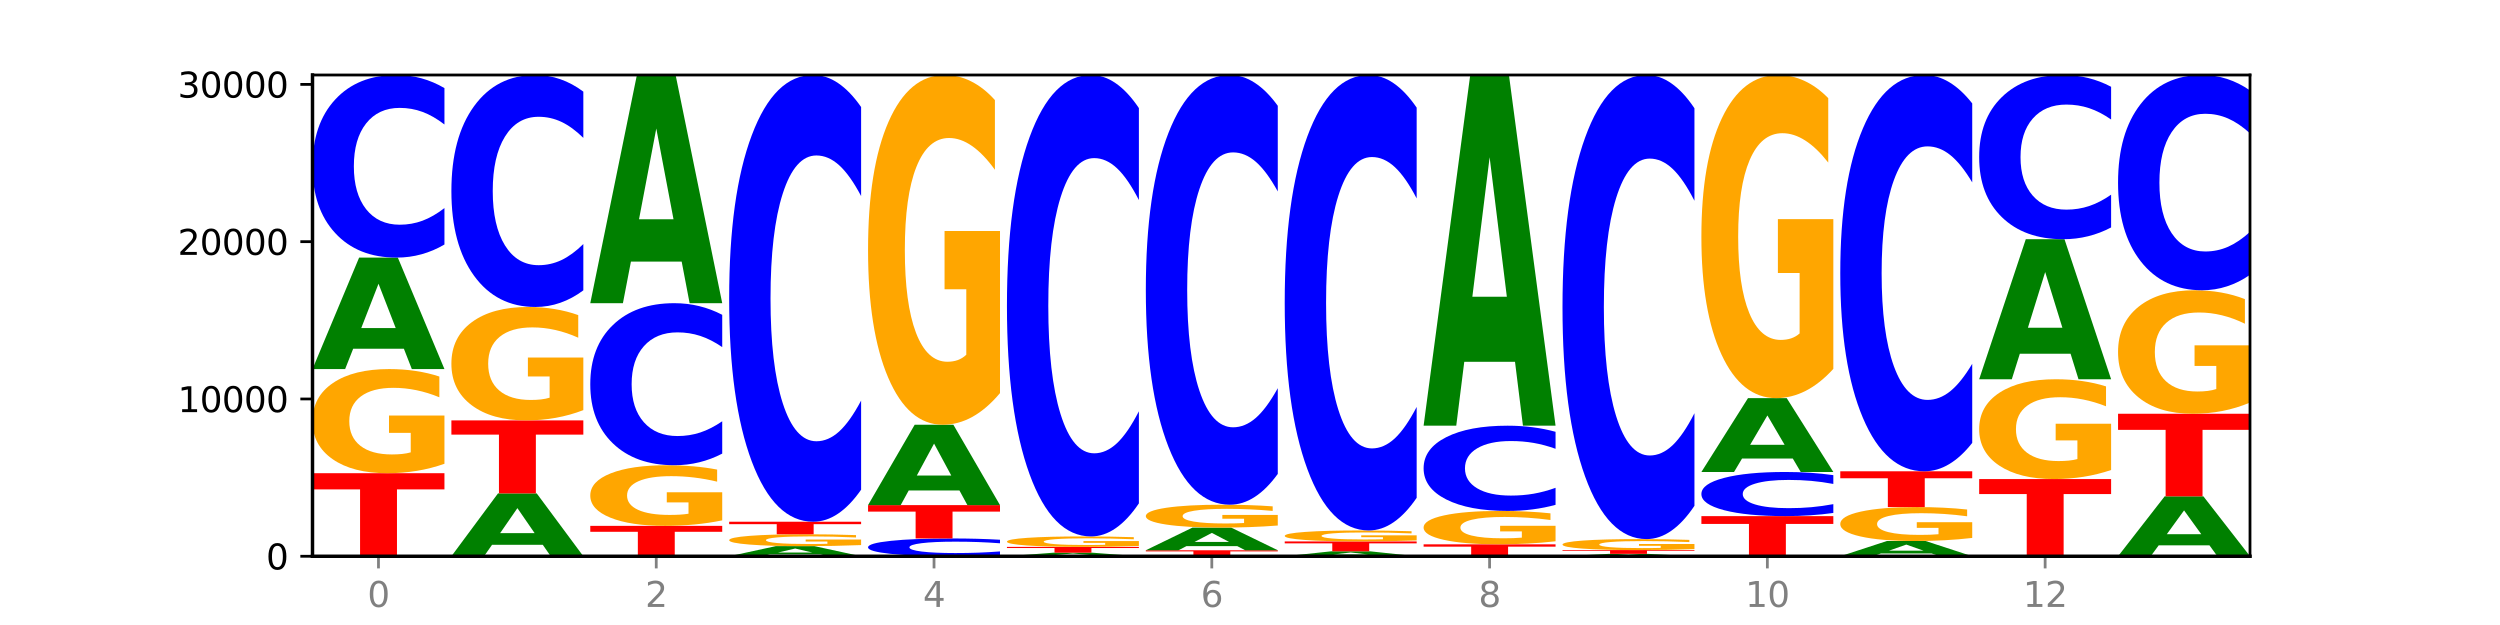 <?xml version="1.0" encoding="utf-8" standalone="no"?>
<!DOCTYPE svg PUBLIC "-//W3C//DTD SVG 1.1//EN"
  "http://www.w3.org/Graphics/SVG/1.1/DTD/svg11.dtd">
<svg xmlns:xlink="http://www.w3.org/1999/xlink" width="720pt" height="180pt" viewBox="0 0 720 180" xmlns="http://www.w3.org/2000/svg" version="1.1">
 <defs>
  <style type="text/css">*{stroke-linejoin: round; stroke-linecap: butt}</style>
 </defs>
 <g id="figure_1">
  <g id="patch_1">
   <path d="M 0 180 
L 720 180 
L 720 0 
L 0 0 
z
" style="fill: #ffffff"/>
  </g>
  <g id="axes_1">
   <g id="patch_2">
    <path d="M 90 160.2 
L 648 160.2 
L 648 21.6 
L 90 21.6 
z
" style="fill: #ffffff"/>
   </g>
   <g id="line2d_1">
    <path d="M 90 160.2 
L 648 160.2 
" clip-path="url(#pe817b75ded)" style="fill: none; stroke: #000000; stroke-width: 0.5; stroke-linecap: square"/>
   </g>
   <g id="patch_3">
    <path d="M 90 136.283 
L 128 136.283 
L 128 140.948 
L 114.329 140.948 
L 114.329 160.2 
L 103.698 160.2 
L 103.698 140.948 
L 90 140.948 
L 90 136.283 
z
" clip-path="url(#pe817b75ded)" style="fill: #ff0000"/>
   </g>
   <g id="patch_4">
    <path d="M 128 133.57 
Q 124.168 134.926 120.046 135.608 
Q 115.924 136.283 111.529 136.283 
Q 101.599 136.283 95.8 132.244 
Q 90 128.205 90 121.297 
Q 90 114.309 95.902 110.3 
Q 101.812 106.292 112.091 106.292 
Q 116.052 106.292 119.68 106.837 
Q 123.316 107.376 126.535 108.442 
L 126.535 114.42 
Q 123.214 113.051 119.926 112.376 
Q 116.639 111.694 113.335 111.694 
Q 107.22 111.694 103.907 114.185 
Q 100.594 116.669 100.594 121.297 
Q 100.594 125.881 103.788 128.384 
Q 106.982 130.881 112.858 130.881 
Q 114.459 130.881 115.83 130.738 
Q 117.201 130.59 118.291 130.28 
L 118.291 124.667 
L 112.032 124.667 
L 112.032 119.667 
L 128 119.667 
L 128 133.57 
z
" clip-path="url(#pe817b75ded)" style="fill: #ffa600"/>
   </g>
   <g id="patch_5">
    <path d="M 116.323 100.444 
L 101.708 100.444 
L 99.401 106.292 
L 90 106.292 
L 103.425 74.19 
L 114.575 74.19 
L 128 106.292 
L 118.607 106.292 
L 116.323 100.444 
z
M 104.039 94.486 
L 113.969 94.486 
L 109.012 81.717 
L 104.039 94.486 
z
" clip-path="url(#pe817b75ded)" style="fill: #008000"/>
   </g>
   <g id="patch_6">
    <path d="M 128 70.42 
Q 124.821 72.289 121.384 73.234 
Q 117.947 74.19 114.204 74.19 
Q 103.04 74.19 96.52 67.107 
Q 90 60.024 90 47.911 
Q 90 35.755 96.52 28.683 
Q 103.04 21.6 114.204 21.6 
Q 117.947 21.6 121.384 22.556 
Q 124.821 23.501 128 25.37 
L 128 35.853 
Q 124.793 33.376 121.681 32.224 
Q 118.569 31.073 115.132 31.073 
Q 108.966 31.073 105.434 35.56 
Q 101.91 40.035 101.91 47.911 
Q 101.91 55.755 105.434 60.241 
Q 108.966 64.717 115.132 64.717 
Q 118.569 64.717 121.681 63.565 
Q 124.793 62.403 128 59.926 
L 128 70.42 
z
" clip-path="url(#pe817b75ded)" style="fill: #0000ff"/>
   </g>
   <g id="patch_7">
    <path d="M 156.323 156.902 
L 141.708 156.902 
L 139.401 160.2 
L 130 160.2 
L 143.425 142.095 
L 154.575 142.095 
L 168 160.2 
L 158.607 160.2 
L 156.323 156.902 
z
M 144.039 153.541 
L 153.969 153.541 
L 149.012 146.34 
L 144.039 153.541 
z
" clip-path="url(#pe817b75ded)" style="fill: #008000"/>
   </g>
   <g id="patch_8">
    <path d="M 130 121.072 
L 168 121.072 
L 168 125.172 
L 154.329 125.172 
L 154.329 142.095 
L 143.698 142.095 
L 143.698 125.172 
L 130 125.172 
L 130 121.072 
z
" clip-path="url(#pe817b75ded)" style="fill: #ff0000"/>
   </g>
   <g id="patch_9">
    <path d="M 168 118.117 
Q 164.168 119.595 160.046 120.337 
Q 155.924 121.072 151.529 121.072 
Q 141.599 121.072 135.8 116.673 
Q 130 112.274 130 104.751 
Q 130 97.14 135.902 92.774 
Q 141.812 88.409 152.091 88.409 
Q 156.052 88.409 159.68 89.002 
Q 163.316 89.589 166.535 90.75 
L 166.535 97.261 
Q 163.214 95.77 159.926 95.035 
Q 156.639 94.292 153.335 94.292 
Q 147.22 94.292 143.907 97.005 
Q 140.594 99.71 140.594 104.751 
Q 140.594 109.744 143.788 112.47 
Q 146.982 115.189 152.858 115.189 
Q 154.459 115.189 155.83 115.034 
Q 157.201 114.872 158.291 114.534 
L 158.291 108.421 
L 152.032 108.421 
L 152.032 102.976 
L 168 102.976 
L 168 118.117 
z
" clip-path="url(#pe817b75ded)" style="fill: #ffa600"/>
   </g>
   <g id="patch_10">
    <path d="M 168 83.62 
Q 164.821 85.994 161.384 87.194 
Q 157.947 88.409 154.204 88.409 
Q 143.04 88.409 136.52 79.411 
Q 130 70.413 130 55.025 
Q 130 39.582 136.52 30.598 
Q 143.04 21.6 154.204 21.6 
Q 157.947 21.6 161.384 22.814 
Q 164.821 24.015 168 26.389 
L 168 39.706 
Q 164.793 36.56 161.681 35.097 
Q 158.569 33.634 155.132 33.634 
Q 148.966 33.634 145.434 39.334 
Q 141.91 45.02 141.91 55.025 
Q 141.91 64.989 145.434 70.689 
Q 148.966 76.375 155.132 76.375 
Q 158.569 76.375 161.681 74.912 
Q 164.793 73.435 168 70.288 
L 168 83.62 
z
" clip-path="url(#pe817b75ded)" style="fill: #0000ff"/>
   </g>
   <g id="patch_11">
    <path d="M 170 151.444 
L 208 151.444 
L 208 153.152 
L 194.329 153.152 
L 194.329 160.2 
L 183.698 160.2 
L 183.698 153.152 
L 170 153.152 
L 170 151.444 
z
" clip-path="url(#pe817b75ded)" style="fill: #ff0000"/>
   </g>
   <g id="patch_12">
    <path d="M 208 149.865 
Q 204.168 150.654 200.046 151.051 
Q 195.924 151.444 191.529 151.444 
Q 181.599 151.444 175.8 149.093 
Q 170 146.742 170 142.721 
Q 170 138.653 175.902 136.32 
Q 181.812 133.987 192.091 133.987 
Q 196.052 133.987 199.68 134.304 
Q 203.316 134.618 206.535 135.238 
L 206.535 138.718 
Q 203.214 137.921 199.926 137.528 
Q 196.639 137.131 193.335 137.131 
Q 187.22 137.131 183.907 138.581 
Q 180.594 140.027 180.594 142.721 
Q 180.594 145.389 183.788 146.846 
Q 186.982 148.299 192.858 148.299 
Q 194.459 148.299 195.83 148.217 
Q 197.201 148.13 198.291 147.95 
L 198.291 144.682 
L 192.032 144.682 
L 192.032 141.772 
L 208 141.772 
L 208 149.865 
z
" clip-path="url(#pe817b75ded)" style="fill: #ffa600"/>
   </g>
   <g id="patch_13">
    <path d="M 208 130.641 
Q 204.821 132.299 201.384 133.138 
Q 197.947 133.987 194.204 133.987 
Q 183.04 133.987 176.52 127.701 
Q 170 121.415 170 110.666 
Q 170 99.879 176.52 93.603 
Q 183.04 87.317 194.204 87.317 
Q 197.947 87.317 201.384 88.165 
Q 204.821 89.004 208 90.662 
L 208 99.965 
Q 204.793 97.767 201.681 96.745 
Q 198.569 95.724 195.132 95.724 
Q 188.966 95.724 185.434 99.705 
Q 181.91 103.677 181.91 110.666 
Q 181.91 117.627 185.434 121.608 
Q 188.966 125.58 195.132 125.58 
Q 198.569 125.58 201.681 124.558 
Q 204.793 123.527 208 121.329 
L 208 130.641 
z
" clip-path="url(#pe817b75ded)" style="fill: #0000ff"/>
   </g>
   <g id="patch_14">
    <path d="M 196.323 75.345 
L 181.708 75.345 
L 179.401 87.317 
L 170 87.317 
L 183.425 21.6 
L 194.575 21.6 
L 208 87.317 
L 198.607 87.317 
L 196.323 75.345 
z
M 184.039 63.148 
L 193.969 63.148 
L 189.012 37.008 
L 184.039 63.148 
z
" clip-path="url(#pe817b75ded)" style="fill: #008000"/>
   </g>
   <g id="patch_15">
    <path d="M 236.323 159.67 
L 221.708 159.67 
L 219.401 160.2 
L 210 160.2 
L 223.425 157.292 
L 234.575 157.292 
L 248 160.2 
L 238.607 160.2 
L 236.323 159.67 
z
M 224.039 159.131 
L 233.969 159.131 
L 229.012 157.974 
L 224.039 159.131 
z
" clip-path="url(#pe817b75ded)" style="fill: #008000"/>
   </g>
   <g id="patch_16">
    <path d="M 248 156.982 
Q 244.168 157.137 240.046 157.215 
Q 235.924 157.292 231.529 157.292 
Q 221.599 157.292 215.8 156.831 
Q 210 156.369 210 155.581 
Q 210 154.783 215.902 154.325 
Q 221.812 153.867 232.091 153.867 
Q 236.052 153.867 239.68 153.93 
Q 243.316 153.991 246.535 154.113 
L 246.535 154.796 
Q 243.214 154.639 239.926 154.562 
Q 236.639 154.484 233.335 154.484 
Q 227.22 154.484 223.907 154.769 
Q 220.594 155.052 220.594 155.581 
Q 220.594 156.104 223.788 156.39 
Q 226.982 156.675 232.858 156.675 
Q 234.459 156.675 235.83 156.659 
Q 237.201 156.642 238.291 156.606 
L 238.291 155.966 
L 232.032 155.966 
L 232.032 155.395 
L 248 155.395 
L 248 156.982 
z
" clip-path="url(#pe817b75ded)" style="fill: #ffa600"/>
   </g>
   <g id="patch_17">
    <path d="M 210 150.257 
L 248 150.257 
L 248 150.961 
L 234.329 150.961 
L 234.329 153.867 
L 223.698 153.867 
L 223.698 150.961 
L 210 150.961 
L 210 150.257 
z
" clip-path="url(#pe817b75ded)" style="fill: #ff0000"/>
   </g>
   <g id="patch_18">
    <path d="M 248 141.035 
Q 244.821 145.606 241.384 147.919 
Q 237.947 150.257 234.204 150.257 
Q 223.04 150.257 216.52 132.929 
Q 210 115.601 210 85.969 
Q 210 56.229 216.52 38.928 
Q 223.04 21.6 234.204 21.6 
Q 237.947 21.6 241.384 23.939 
Q 244.821 26.251 248 30.822 
L 248 56.468 
Q 244.793 50.409 241.681 47.592 
Q 238.569 44.775 235.132 44.775 
Q 228.966 44.775 225.434 55.751 
Q 221.91 66.7 221.91 85.969 
Q 221.91 105.157 225.434 116.133 
Q 228.966 127.083 235.132 127.083 
Q 238.569 127.083 241.681 124.265 
Q 244.793 121.422 248 115.362 
L 248 141.035 
z
" clip-path="url(#pe817b75ded)" style="fill: #0000ff"/>
   </g>
   <g id="patch_19">
    <path d="M 288 159.833 
Q 284.821 160.015 281.384 160.107 
Q 277.947 160.2 274.204 160.2 
Q 263.04 160.2 256.52 159.51 
Q 250 158.82 250 157.64 
Q 250 156.456 256.52 155.767 
Q 263.04 155.077 274.204 155.077 
Q 277.947 155.077 281.384 155.17 
Q 284.821 155.262 288 155.444 
L 288 156.465 
Q 284.793 156.224 281.681 156.112 
Q 278.569 156 275.132 156 
Q 268.966 156 265.434 156.437 
Q 261.91 156.873 261.91 157.64 
Q 261.91 158.404 265.434 158.841 
Q 268.966 159.277 275.132 159.277 
Q 278.569 159.277 281.681 159.165 
Q 284.793 159.052 288 158.81 
L 288 159.833 
z
" clip-path="url(#pe817b75ded)" style="fill: #0000ff"/>
   </g>
   <g id="patch_20">
    <path d="M 250 145.474 
L 288 145.474 
L 288 147.347 
L 274.329 147.347 
L 274.329 155.077 
L 263.698 155.077 
L 263.698 147.347 
L 250 147.347 
L 250 145.474 
z
" clip-path="url(#pe817b75ded)" style="fill: #ff0000"/>
   </g>
   <g id="patch_21">
    <path d="M 276.323 141.257 
L 261.708 141.257 
L 259.401 145.474 
L 250 145.474 
L 263.425 122.327 
L 274.575 122.327 
L 288 145.474 
L 278.607 145.474 
L 276.323 141.257 
z
M 264.039 136.961 
L 273.969 136.961 
L 269.012 127.754 
L 264.039 136.961 
z
" clip-path="url(#pe817b75ded)" style="fill: #008000"/>
   </g>
   <g id="patch_22">
    <path d="M 288 113.214 
Q 284.168 117.77 280.046 120.059 
Q 275.924 122.327 271.529 122.327 
Q 261.599 122.327 255.8 108.761 
Q 250 95.195 250 71.995 
Q 250 48.524 255.902 35.062 
Q 261.812 21.6 272.091 21.6 
Q 276.052 21.6 279.68 23.431 
Q 283.316 25.241 286.535 28.82 
L 286.535 48.899 
Q 283.214 44.301 279.926 42.033 
Q 276.639 39.744 273.335 39.744 
Q 267.22 39.744 263.907 48.108 
Q 260.594 56.452 260.594 71.995 
Q 260.594 87.392 263.788 95.798 
Q 266.982 104.183 272.858 104.183 
Q 274.459 104.183 275.83 103.705 
Q 277.201 103.205 278.291 102.165 
L 278.291 83.314 
L 272.032 83.314 
L 272.032 66.523 
L 288 66.523 
L 288 113.214 
z
" clip-path="url(#pe817b75ded)" style="fill: #ffa600"/>
   </g>
   <g id="patch_23">
    <path d="M 316.323 160.013 
L 301.708 160.013 
L 299.401 160.2 
L 290 160.2 
L 303.425 159.172 
L 314.575 159.172 
L 328 160.2 
L 318.607 160.2 
L 316.323 160.013 
z
M 304.039 159.822 
L 313.969 159.822 
L 309.012 159.413 
L 304.039 159.822 
z
" clip-path="url(#pe817b75ded)" style="fill: #008000"/>
   </g>
   <g id="patch_24">
    <path d="M 290 157.505 
L 328 157.505 
L 328 157.83 
L 314.329 157.83 
L 314.329 159.172 
L 303.698 159.172 
L 303.698 157.83 
L 290 157.83 
L 290 157.505 
z
" clip-path="url(#pe817b75ded)" style="fill: #ff0000"/>
   </g>
   <g id="patch_25">
    <path d="M 328 157.232 
Q 324.168 157.369 320.046 157.437 
Q 315.924 157.505 311.529 157.505 
Q 301.599 157.505 295.8 157.099 
Q 290 156.693 290 156 
Q 290 155.298 295.902 154.895 
Q 301.812 154.493 312.091 154.493 
Q 316.052 154.493 319.68 154.547 
Q 323.316 154.601 326.535 154.708 
L 326.535 155.309 
Q 323.214 155.171 319.926 155.104 
Q 316.639 155.035 313.335 155.035 
Q 307.22 155.035 303.907 155.285 
Q 300.594 155.535 300.594 156 
Q 300.594 156.46 303.788 156.711 
Q 306.982 156.962 312.858 156.962 
Q 314.459 156.962 315.83 156.948 
Q 317.201 156.933 318.291 156.902 
L 318.291 156.338 
L 312.032 156.338 
L 312.032 155.836 
L 328 155.836 
L 328 157.232 
z
" clip-path="url(#pe817b75ded)" style="fill: #ffa600"/>
   </g>
   <g id="patch_26">
    <path d="M 328 144.967 
Q 324.821 149.689 321.384 152.077 
Q 317.947 154.493 314.204 154.493 
Q 303.04 154.493 296.52 136.594 
Q 290 118.696 290 88.087 
Q 290 57.369 296.52 39.498 
Q 303.04 21.6 314.204 21.6 
Q 317.947 21.6 321.384 24.016 
Q 324.821 26.404 328 31.126 
L 328 57.616 
Q 324.793 51.357 321.681 48.448 
Q 318.569 45.538 315.132 45.538 
Q 308.966 45.538 305.434 56.875 
Q 301.91 68.185 301.91 88.087 
Q 301.91 107.907 305.434 119.245 
Q 308.966 130.555 315.132 130.555 
Q 318.569 130.555 321.681 127.645 
Q 324.793 124.708 328 118.449 
L 328 144.967 
z
" clip-path="url(#pe817b75ded)" style="fill: #0000ff"/>
   </g>
   <g id="patch_27">
    <path d="M 330 158.47 
L 368 158.47 
L 368 158.807 
L 354.329 158.807 
L 354.329 160.2 
L 343.698 160.2 
L 343.698 158.807 
L 330 158.807 
L 330 158.47 
z
" clip-path="url(#pe817b75ded)" style="fill: #ff0000"/>
   </g>
   <g id="patch_28">
    <path d="M 356.323 157.281 
L 341.708 157.281 
L 339.401 158.47 
L 330 158.47 
L 343.425 151.947 
L 354.575 151.947 
L 368 158.47 
L 358.607 158.47 
L 356.323 157.281 
z
M 344.039 156.071 
L 353.969 156.071 
L 349.012 153.476 
L 344.039 156.071 
z
" clip-path="url(#pe817b75ded)" style="fill: #008000"/>
   </g>
   <g id="patch_29">
    <path d="M 368 151.351 
Q 364.168 151.649 360.046 151.798 
Q 355.924 151.947 351.529 151.947 
Q 341.599 151.947 335.8 151.059 
Q 330 150.172 330 148.654 
Q 330 147.118 335.902 146.237 
Q 341.812 145.356 352.091 145.356 
Q 356.052 145.356 359.68 145.476 
Q 363.316 145.594 366.535 145.829 
L 366.535 147.142 
Q 363.214 146.841 359.926 146.693 
Q 356.639 146.543 353.335 146.543 
Q 347.22 146.543 343.907 147.091 
Q 340.594 147.637 340.594 148.654 
Q 340.594 149.661 343.788 150.211 
Q 346.982 150.76 352.858 150.76 
Q 354.459 150.76 355.83 150.728 
Q 357.201 150.696 358.291 150.628 
L 358.291 149.394 
L 352.032 149.394 
L 352.032 148.295 
L 368 148.295 
L 368 151.351 
z
" clip-path="url(#pe817b75ded)" style="fill: #ffa600"/>
   </g>
   <g id="patch_30">
    <path d="M 368 136.485 
Q 364.821 140.882 361.384 143.107 
Q 357.947 145.356 354.204 145.356 
Q 343.04 145.356 336.52 128.688 
Q 330 112.02 330 83.516 
Q 330 54.91 336.52 38.268 
Q 343.04 21.6 354.204 21.6 
Q 357.947 21.6 361.384 23.85 
Q 364.821 26.074 368 30.471 
L 368 55.14 
Q 364.793 49.312 361.681 46.602 
Q 358.569 43.892 355.132 43.892 
Q 348.966 43.892 345.434 54.45 
Q 341.91 64.982 341.91 83.516 
Q 341.91 101.974 345.434 112.532 
Q 348.966 123.064 355.132 123.064 
Q 358.569 123.064 361.681 120.354 
Q 364.793 117.619 368 111.79 
L 368 136.485 
z
" clip-path="url(#pe817b75ded)" style="fill: #0000ff"/>
   </g>
   <g id="patch_31">
    <path d="M 396.323 159.941 
L 381.708 159.941 
L 379.401 160.2 
L 370 160.2 
L 383.425 158.778 
L 394.575 158.778 
L 408 160.2 
L 398.607 160.2 
L 396.323 159.941 
z
M 384.039 159.677 
L 393.969 159.677 
L 389.012 159.111 
L 384.039 159.677 
z
" clip-path="url(#pe817b75ded)" style="fill: #008000"/>
   </g>
   <g id="patch_32">
    <path d="M 370 155.933 
L 408 155.933 
L 408 156.488 
L 394.329 156.488 
L 394.329 158.778 
L 383.698 158.778 
L 383.698 156.488 
L 370 156.488 
L 370 155.933 
z
" clip-path="url(#pe817b75ded)" style="fill: #ff0000"/>
   </g>
   <g id="patch_33">
    <path d="M 408 155.647 
Q 404.168 155.79 400.046 155.862 
Q 395.924 155.933 391.529 155.933 
Q 381.599 155.933 375.8 155.507 
Q 370 155.081 370 154.353 
Q 370 153.616 375.902 153.194 
Q 381.812 152.771 392.091 152.771 
Q 396.052 152.771 399.68 152.829 
Q 403.316 152.886 406.535 152.998 
L 406.535 153.628 
Q 403.214 153.484 399.926 153.413 
Q 396.639 153.341 393.335 153.341 
Q 387.22 153.341 383.907 153.603 
Q 380.594 153.865 380.594 154.353 
Q 380.594 154.836 383.788 155.1 
Q 386.982 155.363 392.858 155.363 
Q 394.459 155.363 395.83 155.348 
Q 397.201 155.333 398.291 155.3 
L 398.291 154.708 
L 392.032 154.708 
L 392.032 154.181 
L 408 154.181 
L 408 155.647 
z
" clip-path="url(#pe817b75ded)" style="fill: #ffa600"/>
   </g>
   <g id="patch_34">
    <path d="M 408 143.369 
Q 404.821 148.029 401.384 150.387 
Q 397.947 152.771 394.204 152.771 
Q 383.04 152.771 376.52 135.105 
Q 370 117.438 370 87.226 
Q 370 56.906 376.52 39.267 
Q 383.04 21.6 394.204 21.6 
Q 397.947 21.6 401.384 23.984 
Q 404.821 26.342 408 31.002 
L 408 57.15 
Q 404.793 50.972 401.681 48.1 
Q 398.569 45.228 395.132 45.228 
Q 388.966 45.228 385.434 56.418 
Q 381.91 67.582 381.91 87.226 
Q 381.91 106.79 385.434 117.98 
Q 388.966 129.144 395.132 129.144 
Q 398.569 129.144 401.681 126.271 
Q 404.793 123.372 408 117.194 
L 408 143.369 
z
" clip-path="url(#pe817b75ded)" style="fill: #0000ff"/>
   </g>
   <g id="patch_35">
    <path d="M 410 156.762 
L 448 156.762 
L 448 157.432 
L 434.329 157.432 
L 434.329 160.2 
L 423.698 160.2 
L 423.698 157.432 
L 410 157.432 
L 410 156.762 
z
" clip-path="url(#pe817b75ded)" style="fill: #ff0000"/>
   </g>
   <g id="patch_36">
    <path d="M 448 155.892 
Q 444.168 156.327 440.046 156.546 
Q 435.924 156.762 431.529 156.762 
Q 421.599 156.762 415.8 155.467 
Q 410 154.173 410 151.959 
Q 410 149.719 415.902 148.435 
Q 421.812 147.15 432.091 147.15 
Q 436.052 147.15 439.68 147.325 
Q 443.316 147.497 446.535 147.839 
L 446.535 149.755 
Q 443.214 149.316 439.926 149.1 
Q 436.639 148.881 433.335 148.881 
Q 427.22 148.881 423.907 149.679 
Q 420.594 150.476 420.594 151.959 
Q 420.594 153.428 423.788 154.23 
Q 426.982 155.031 432.858 155.031 
Q 434.459 155.031 435.83 154.985 
Q 437.201 154.937 438.291 154.838 
L 438.291 153.039 
L 432.032 153.039 
L 432.032 151.437 
L 448 151.437 
L 448 155.892 
z
" clip-path="url(#pe817b75ded)" style="fill: #ffa600"/>
   </g>
   <g id="patch_37">
    <path d="M 448 145.39 
Q 444.821 146.262 441.384 146.704 
Q 437.947 147.15 434.204 147.15 
Q 423.04 147.15 416.52 143.843 
Q 410 140.537 410 134.882 
Q 410 129.207 416.52 125.905 
Q 423.04 122.599 434.204 122.599 
Q 437.947 122.599 441.384 123.045 
Q 444.821 123.486 448 124.359 
L 448 129.253 
Q 444.793 128.096 441.681 127.559 
Q 438.569 127.021 435.132 127.021 
Q 428.966 127.021 425.434 129.116 
Q 421.91 131.205 421.91 134.882 
Q 421.91 138.544 425.434 140.638 
Q 428.966 142.728 435.132 142.728 
Q 438.569 142.728 441.681 142.19 
Q 444.793 141.647 448 140.491 
L 448 145.39 
z
" clip-path="url(#pe817b75ded)" style="fill: #0000ff"/>
   </g>
   <g id="patch_38">
    <path d="M 436.323 104.2 
L 421.708 104.2 
L 419.401 122.599 
L 410 122.599 
L 423.425 21.6 
L 434.575 21.6 
L 448 122.599 
L 438.607 122.599 
L 436.323 104.2 
z
M 424.039 85.455 
L 433.969 85.455 
L 429.012 45.28 
L 424.039 85.455 
z
" clip-path="url(#pe817b75ded)" style="fill: #008000"/>
   </g>
   <g id="patch_39">
    <path d="M 476.323 160.074 
L 461.708 160.074 
L 459.401 160.2 
L 450 160.2 
L 463.425 159.507 
L 474.575 159.507 
L 488 160.2 
L 478.607 160.2 
L 476.323 160.074 
z
M 464.039 159.945 
L 473.969 159.945 
L 469.012 159.669 
L 464.039 159.945 
z
" clip-path="url(#pe817b75ded)" style="fill: #008000"/>
   </g>
   <g id="patch_40">
    <path d="M 450 158.424 
L 488 158.424 
L 488 158.635 
L 474.329 158.635 
L 474.329 159.507 
L 463.698 159.507 
L 463.698 158.635 
L 450 158.635 
L 450 158.424 
z
" clip-path="url(#pe817b75ded)" style="fill: #ff0000"/>
   </g>
   <g id="patch_41">
    <path d="M 488 158.138 
Q 484.168 158.281 480.046 158.353 
Q 475.924 158.424 471.529 158.424 
Q 461.599 158.424 455.8 157.998 
Q 450 157.571 450 156.842 
Q 450 156.104 455.902 155.681 
Q 461.812 155.258 472.091 155.258 
Q 476.052 155.258 479.68 155.316 
Q 483.316 155.373 486.535 155.485 
L 486.535 156.116 
Q 483.214 155.972 479.926 155.9 
Q 476.639 155.828 473.335 155.828 
Q 467.22 155.828 463.907 156.091 
Q 460.594 156.354 460.594 156.842 
Q 460.594 157.326 463.788 157.59 
Q 466.982 157.854 472.858 157.854 
Q 474.459 157.854 475.83 157.839 
Q 477.201 157.823 478.291 157.791 
L 478.291 157.198 
L 472.032 157.198 
L 472.032 156.67 
L 488 156.67 
L 488 158.138 
z
" clip-path="url(#pe817b75ded)" style="fill: #ffa600"/>
   </g>
   <g id="patch_42">
    <path d="M 488 145.678 
Q 484.821 150.426 481.384 152.828 
Q 477.947 155.258 474.204 155.258 
Q 463.04 155.258 456.52 137.257 
Q 450 119.255 450 88.47 
Q 450 57.575 456.52 39.601 
Q 463.04 21.6 474.204 21.6 
Q 477.947 21.6 481.384 24.03 
Q 484.821 26.432 488 31.181 
L 488 57.824 
Q 484.793 51.529 481.681 48.602 
Q 478.569 45.676 475.132 45.676 
Q 468.966 45.676 465.434 57.078 
Q 461.91 68.453 461.91 88.47 
Q 461.91 108.405 465.434 119.807 
Q 468.966 131.183 475.132 131.183 
Q 478.569 131.183 481.681 128.256 
Q 484.793 125.302 488 119.007 
L 488 145.678 
z
" clip-path="url(#pe817b75ded)" style="fill: #0000ff"/>
   </g>
   <g id="patch_43">
    <path d="M 490 148.64 
L 528 148.64 
L 528 150.895 
L 514.329 150.895 
L 514.329 160.2 
L 503.698 160.2 
L 503.698 150.895 
L 490 150.895 
L 490 148.64 
z
" clip-path="url(#pe817b75ded)" style="fill: #ff0000"/>
   </g>
   <g id="patch_44">
    <path d="M 528 147.729 
Q 524.821 148.181 521.384 148.409 
Q 517.947 148.64 514.204 148.64 
Q 503.04 148.64 496.52 146.928 
Q 490 145.216 490 142.289 
Q 490 139.351 496.52 137.642 
Q 503.04 135.93 514.204 135.93 
Q 517.947 135.93 521.384 136.161 
Q 524.821 136.389 528 136.841 
L 528 139.375 
Q 524.793 138.776 521.681 138.498 
Q 518.569 138.219 515.132 138.219 
Q 508.966 138.219 505.434 139.304 
Q 501.91 140.385 501.91 142.289 
Q 501.91 144.185 505.434 145.269 
Q 508.966 146.351 515.132 146.351 
Q 518.569 146.351 521.681 146.072 
Q 524.793 145.791 528 145.193 
L 528 147.729 
z
" clip-path="url(#pe817b75ded)" style="fill: #0000ff"/>
   </g>
   <g id="patch_45">
    <path d="M 516.323 132.055 
L 501.708 132.055 
L 499.401 135.93 
L 490 135.93 
L 503.425 114.658 
L 514.575 114.658 
L 528 135.93 
L 518.607 135.93 
L 516.323 132.055 
z
M 504.039 128.107 
L 513.969 128.107 
L 509.012 119.646 
L 504.039 128.107 
z
" clip-path="url(#pe817b75ded)" style="fill: #008000"/>
   </g>
   <g id="patch_46">
    <path d="M 528 106.239 
Q 524.168 110.448 520.046 112.563 
Q 515.924 114.658 511.529 114.658 
Q 501.599 114.658 495.8 102.125 
Q 490 89.592 490 68.158 
Q 490 46.475 495.902 34.037 
Q 501.812 21.6 512.091 21.6 
Q 516.052 21.6 519.68 23.292 
Q 523.316 24.964 526.535 28.27 
L 526.535 46.821 
Q 523.214 42.572 519.926 40.477 
Q 516.639 38.362 513.335 38.362 
Q 507.22 38.362 503.907 46.09 
Q 500.594 53.798 500.594 68.158 
Q 500.594 82.383 503.788 90.149 
Q 506.982 97.896 512.858 97.896 
Q 514.459 97.896 515.83 97.454 
Q 517.201 96.992 518.291 96.031 
L 518.291 78.615 
L 512.032 78.615 
L 512.032 63.102 
L 528 63.102 
L 528 106.239 
z
" clip-path="url(#pe817b75ded)" style="fill: #ffa600"/>
   </g>
   <g id="patch_47">
    <path d="M 556.323 159.4 
L 541.708 159.4 
L 539.401 160.2 
L 530 160.2 
L 543.425 155.811 
L 554.575 155.811 
L 568 160.2 
L 558.607 160.2 
L 556.323 159.4 
z
M 544.039 158.586 
L 553.969 158.586 
L 549.012 156.84 
L 544.039 158.586 
z
" clip-path="url(#pe817b75ded)" style="fill: #008000"/>
   </g>
   <g id="patch_48">
    <path d="M 568 154.927 
Q 564.168 155.369 560.046 155.591 
Q 555.924 155.811 551.529 155.811 
Q 541.599 155.811 535.8 154.495 
Q 530 153.179 530 150.928 
Q 530 148.652 535.902 147.346 
Q 541.812 146.04 552.091 146.04 
Q 556.052 146.04 559.68 146.218 
Q 563.316 146.393 566.535 146.74 
L 566.535 148.688 
Q 563.214 148.242 559.926 148.022 
Q 556.639 147.8 553.335 147.8 
Q 547.22 147.8 543.907 148.611 
Q 540.594 149.421 540.594 150.928 
Q 540.594 152.422 543.788 153.237 
Q 546.982 154.051 552.858 154.051 
Q 554.459 154.051 555.83 154.004 
Q 557.201 153.956 558.291 153.855 
L 558.291 152.026 
L 552.032 152.026 
L 552.032 150.398 
L 568 150.398 
L 568 154.927 
z
" clip-path="url(#pe817b75ded)" style="fill: #ffa600"/>
   </g>
   <g id="patch_49">
    <path d="M 530 135.731 
L 568 135.731 
L 568 137.741 
L 554.329 137.741 
L 554.329 146.04 
L 543.698 146.04 
L 543.698 137.741 
L 530 137.741 
L 530 135.731 
z
" clip-path="url(#pe817b75ded)" style="fill: #ff0000"/>
   </g>
   <g id="patch_50">
    <path d="M 568 127.55 
Q 564.821 131.605 561.384 133.656 
Q 557.947 135.731 554.204 135.731 
Q 543.04 135.731 536.52 120.359 
Q 530 104.988 530 78.701 
Q 530 52.319 536.52 36.971 
Q 543.04 21.6 554.204 21.6 
Q 557.947 21.6 561.384 23.675 
Q 564.821 25.726 568 29.781 
L 568 52.531 
Q 564.793 47.156 561.681 44.657 
Q 558.569 42.158 555.132 42.158 
Q 548.966 42.158 545.434 51.895 
Q 541.91 61.608 541.91 78.701 
Q 541.91 95.722 545.434 105.459 
Q 548.966 115.172 555.132 115.172 
Q 558.569 115.172 561.681 112.673 
Q 564.793 110.151 568 104.775 
L 568 127.55 
z
" clip-path="url(#pe817b75ded)" style="fill: #0000ff"/>
   </g>
   <g id="patch_51">
    <path d="M 570 137.964 
L 608 137.964 
L 608 142.3 
L 594.329 142.3 
L 594.329 160.2 
L 583.698 160.2 
L 583.698 142.3 
L 570 142.3 
L 570 137.964 
z
" clip-path="url(#pe817b75ded)" style="fill: #ff0000"/>
   </g>
   <g id="patch_52">
    <path d="M 608 135.363 
Q 604.168 136.663 600.046 137.317 
Q 595.924 137.964 591.529 137.964 
Q 581.599 137.964 575.8 134.093 
Q 570 130.222 570 123.602 
Q 570 116.905 575.902 113.064 
Q 581.812 109.223 592.091 109.223 
Q 596.052 109.223 599.68 109.745 
Q 603.316 110.262 606.535 111.283 
L 606.535 117.012 
Q 603.214 115.7 599.926 115.053 
Q 596.639 114.4 593.335 114.4 
Q 587.22 114.4 583.907 116.786 
Q 580.594 119.167 580.594 123.602 
Q 580.594 127.995 583.788 130.394 
Q 586.982 132.787 592.858 132.787 
Q 594.459 132.787 595.83 132.65 
Q 597.201 132.508 598.291 132.211 
L 598.291 126.832 
L 592.032 126.832 
L 592.032 122.041 
L 608 122.041 
L 608 135.363 
z
" clip-path="url(#pe817b75ded)" style="fill: #ffa600"/>
   </g>
   <g id="patch_53">
    <path d="M 596.323 101.876 
L 581.708 101.876 
L 579.401 109.223 
L 570 109.223 
L 583.425 68.895 
L 594.575 68.895 
L 608 109.223 
L 598.607 109.223 
L 596.323 101.876 
z
M 584.039 94.391 
L 593.969 94.391 
L 589.012 78.35 
L 584.039 94.391 
z
" clip-path="url(#pe817b75ded)" style="fill: #008000"/>
   </g>
   <g id="patch_54">
    <path d="M 608 65.505 
Q 604.821 67.185 601.384 68.035 
Q 597.947 68.895 594.204 68.895 
Q 583.04 68.895 576.52 62.525 
Q 570 56.155 570 45.262 
Q 570 34.33 576.52 27.97 
Q 583.04 21.6 594.204 21.6 
Q 597.947 21.6 601.384 22.46 
Q 604.821 23.31 608 24.99 
L 608 34.418 
Q 604.793 32.19 601.681 31.155 
Q 598.569 30.119 595.132 30.119 
Q 588.966 30.119 585.434 34.154 
Q 581.91 38.179 581.91 45.262 
Q 581.91 52.316 585.434 56.351 
Q 588.966 60.376 595.132 60.376 
Q 598.569 60.376 601.681 59.34 
Q 604.793 58.295 608 56.067 
L 608 65.505 
z
" clip-path="url(#pe817b75ded)" style="fill: #0000ff"/>
   </g>
   <g id="patch_55">
    <path d="M 636.323 157.057 
L 621.708 157.057 
L 619.401 160.2 
L 610 160.2 
L 623.425 142.946 
L 634.575 142.946 
L 648 160.2 
L 638.607 160.2 
L 636.323 157.057 
z
M 624.039 153.855 
L 633.969 153.855 
L 629.012 146.992 
L 624.039 153.855 
z
" clip-path="url(#pe817b75ded)" style="fill: #008000"/>
   </g>
   <g id="patch_56">
    <path d="M 610 119.161 
L 648 119.161 
L 648 123.8 
L 634.329 123.8 
L 634.329 142.946 
L 623.698 142.946 
L 623.698 123.8 
L 610 123.8 
L 610 119.161 
z
" clip-path="url(#pe817b75ded)" style="fill: #ff0000"/>
   </g>
   <g id="patch_57">
    <path d="M 648 115.943 
Q 644.168 117.552 640.046 118.36 
Q 635.924 119.161 631.529 119.161 
Q 621.599 119.161 615.8 114.371 
Q 610 109.58 610 101.388 
Q 610 93.101 615.902 88.347 
Q 621.812 83.594 632.091 83.594 
Q 636.052 83.594 639.68 84.24 
Q 643.316 84.879 646.535 86.143 
L 646.535 93.233 
Q 643.214 91.609 639.926 90.808 
Q 636.639 90 633.335 90 
Q 627.22 90 623.907 92.954 
Q 620.594 95.9 620.594 101.388 
Q 620.594 106.825 623.788 109.793 
Q 626.982 112.754 632.858 112.754 
Q 634.459 112.754 635.83 112.585 
Q 637.201 112.409 638.291 112.042 
L 638.291 105.385 
L 632.032 105.385 
L 632.032 99.456 
L 648 99.456 
L 648 115.943 
z
" clip-path="url(#pe817b75ded)" style="fill: #ffa600"/>
   </g>
   <g id="patch_58">
    <path d="M 648 79.15 
Q 644.821 81.353 641.384 82.467 
Q 637.947 83.594 634.204 83.594 
Q 623.04 83.594 616.52 75.244 
Q 610 66.895 610 52.616 
Q 610 38.286 616.52 29.949 
Q 623.04 21.6 634.204 21.6 
Q 637.947 21.6 641.384 22.727 
Q 644.821 23.841 648 26.044 
L 648 38.401 
Q 644.793 35.482 641.681 34.124 
Q 638.569 32.767 635.132 32.767 
Q 628.966 32.767 625.434 38.056 
Q 621.91 43.332 621.91 52.616 
Q 621.91 61.862 625.434 67.151 
Q 628.966 72.427 635.132 72.427 
Q 638.569 72.427 641.681 71.069 
Q 644.793 69.699 648 66.779 
L 648 79.15 
z
" clip-path="url(#pe817b75ded)" style="fill: #0000ff"/>
   </g>
   <g id="matplotlib.axis_1">
    <g id="xtick_1">
     <g id="line2d_2">
      <defs>
       <path id="m2d595eaa2c" d="M 0 0 
L 0 3.5 
" style="stroke: #808080; stroke-width: 0.8"/>
      </defs>
      <g>
       <use xlink:href="#m2d595eaa2c" x="109" y="160.2" style="fill: #808080; stroke: #808080; stroke-width: 0.8"/>
      </g>
     </g>
     <g id="text_1">
      <!-- 0 -->
      <g style="fill: #808080" transform="translate(105.819 174.798) scale(0.1 -0.1)">
       <defs>
        <path id="DejaVuSans-30" d="M 2034 4250 
Q 1547 4250 1301 3770 
Q 1056 3291 1056 2328 
Q 1056 1369 1301 889 
Q 1547 409 2034 409 
Q 2525 409 2770 889 
Q 3016 1369 3016 2328 
Q 3016 3291 2770 3770 
Q 2525 4250 2034 4250 
z
M 2034 4750 
Q 2819 4750 3233 4129 
Q 3647 3509 3647 2328 
Q 3647 1150 3233 529 
Q 2819 -91 2034 -91 
Q 1250 -91 836 529 
Q 422 1150 422 2328 
Q 422 3509 836 4129 
Q 1250 4750 2034 4750 
z
" transform="scale(0.016)"/>
       </defs>
       <use xlink:href="#DejaVuSans-30"/>
      </g>
     </g>
    </g>
    <g id="xtick_2">
     <g id="line2d_3">
      <g>
       <use xlink:href="#m2d595eaa2c" x="189" y="160.2" style="fill: #808080; stroke: #808080; stroke-width: 0.8"/>
      </g>
     </g>
     <g id="text_2">
      <!-- 2 -->
      <g style="fill: #808080" transform="translate(185.819 174.798) scale(0.1 -0.1)">
       <defs>
        <path id="DejaVuSans-32" d="M 1228 531 
L 3431 531 
L 3431 0 
L 469 0 
L 469 531 
Q 828 903 1448 1529 
Q 2069 2156 2228 2338 
Q 2531 2678 2651 2914 
Q 2772 3150 2772 3378 
Q 2772 3750 2511 3984 
Q 2250 4219 1831 4219 
Q 1534 4219 1204 4116 
Q 875 4013 500 3803 
L 500 4441 
Q 881 4594 1212 4672 
Q 1544 4750 1819 4750 
Q 2544 4750 2975 4387 
Q 3406 4025 3406 3419 
Q 3406 3131 3298 2873 
Q 3191 2616 2906 2266 
Q 2828 2175 2409 1742 
Q 1991 1309 1228 531 
z
" transform="scale(0.016)"/>
       </defs>
       <use xlink:href="#DejaVuSans-32"/>
      </g>
     </g>
    </g>
    <g id="xtick_3">
     <g id="line2d_4">
      <g>
       <use xlink:href="#m2d595eaa2c" x="269" y="160.2" style="fill: #808080; stroke: #808080; stroke-width: 0.8"/>
      </g>
     </g>
     <g id="text_3">
      <!-- 4 -->
      <g style="fill: #808080" transform="translate(265.819 174.798) scale(0.1 -0.1)">
       <defs>
        <path id="DejaVuSans-34" d="M 2419 4116 
L 825 1625 
L 2419 1625 
L 2419 4116 
z
M 2253 4666 
L 3047 4666 
L 3047 1625 
L 3713 1625 
L 3713 1100 
L 3047 1100 
L 3047 0 
L 2419 0 
L 2419 1100 
L 313 1100 
L 313 1709 
L 2253 4666 
z
" transform="scale(0.016)"/>
       </defs>
       <use xlink:href="#DejaVuSans-34"/>
      </g>
     </g>
    </g>
    <g id="xtick_4">
     <g id="line2d_5">
      <g>
       <use xlink:href="#m2d595eaa2c" x="349" y="160.2" style="fill: #808080; stroke: #808080; stroke-width: 0.8"/>
      </g>
     </g>
     <g id="text_4">
      <!-- 6 -->
      <g style="fill: #808080" transform="translate(345.819 174.798) scale(0.1 -0.1)">
       <defs>
        <path id="DejaVuSans-36" d="M 2113 2584 
Q 1688 2584 1439 2293 
Q 1191 2003 1191 1497 
Q 1191 994 1439 701 
Q 1688 409 2113 409 
Q 2538 409 2786 701 
Q 3034 994 3034 1497 
Q 3034 2003 2786 2293 
Q 2538 2584 2113 2584 
z
M 3366 4563 
L 3366 3988 
Q 3128 4100 2886 4159 
Q 2644 4219 2406 4219 
Q 1781 4219 1451 3797 
Q 1122 3375 1075 2522 
Q 1259 2794 1537 2939 
Q 1816 3084 2150 3084 
Q 2853 3084 3261 2657 
Q 3669 2231 3669 1497 
Q 3669 778 3244 343 
Q 2819 -91 2113 -91 
Q 1303 -91 875 529 
Q 447 1150 447 2328 
Q 447 3434 972 4092 
Q 1497 4750 2381 4750 
Q 2619 4750 2861 4703 
Q 3103 4656 3366 4563 
z
" transform="scale(0.016)"/>
       </defs>
       <use xlink:href="#DejaVuSans-36"/>
      </g>
     </g>
    </g>
    <g id="xtick_5">
     <g id="line2d_6">
      <g>
       <use xlink:href="#m2d595eaa2c" x="429" y="160.2" style="fill: #808080; stroke: #808080; stroke-width: 0.8"/>
      </g>
     </g>
     <g id="text_5">
      <!-- 8 -->
      <g style="fill: #808080" transform="translate(425.819 174.798) scale(0.1 -0.1)">
       <defs>
        <path id="DejaVuSans-38" d="M 2034 2216 
Q 1584 2216 1326 1975 
Q 1069 1734 1069 1313 
Q 1069 891 1326 650 
Q 1584 409 2034 409 
Q 2484 409 2743 651 
Q 3003 894 3003 1313 
Q 3003 1734 2745 1975 
Q 2488 2216 2034 2216 
z
M 1403 2484 
Q 997 2584 770 2862 
Q 544 3141 544 3541 
Q 544 4100 942 4425 
Q 1341 4750 2034 4750 
Q 2731 4750 3128 4425 
Q 3525 4100 3525 3541 
Q 3525 3141 3298 2862 
Q 3072 2584 2669 2484 
Q 3125 2378 3379 2068 
Q 3634 1759 3634 1313 
Q 3634 634 3220 271 
Q 2806 -91 2034 -91 
Q 1263 -91 848 271 
Q 434 634 434 1313 
Q 434 1759 690 2068 
Q 947 2378 1403 2484 
z
M 1172 3481 
Q 1172 3119 1398 2916 
Q 1625 2713 2034 2713 
Q 2441 2713 2670 2916 
Q 2900 3119 2900 3481 
Q 2900 3844 2670 4047 
Q 2441 4250 2034 4250 
Q 1625 4250 1398 4047 
Q 1172 3844 1172 3481 
z
" transform="scale(0.016)"/>
       </defs>
       <use xlink:href="#DejaVuSans-38"/>
      </g>
     </g>
    </g>
    <g id="xtick_6">
     <g id="line2d_7">
      <g>
       <use xlink:href="#m2d595eaa2c" x="509" y="160.2" style="fill: #808080; stroke: #808080; stroke-width: 0.8"/>
      </g>
     </g>
     <g id="text_6">
      <!-- 10 -->
      <g style="fill: #808080" transform="translate(502.637 174.798) scale(0.1 -0.1)">
       <defs>
        <path id="DejaVuSans-31" d="M 794 531 
L 1825 531 
L 1825 4091 
L 703 3866 
L 703 4441 
L 1819 4666 
L 2450 4666 
L 2450 531 
L 3481 531 
L 3481 0 
L 794 0 
L 794 531 
z
" transform="scale(0.016)"/>
       </defs>
       <use xlink:href="#DejaVuSans-31"/>
       <use xlink:href="#DejaVuSans-30" x="63.623"/>
      </g>
     </g>
    </g>
    <g id="xtick_7">
     <g id="line2d_8">
      <g>
       <use xlink:href="#m2d595eaa2c" x="589" y="160.2" style="fill: #808080; stroke: #808080; stroke-width: 0.8"/>
      </g>
     </g>
     <g id="text_7">
      <!-- 12 -->
      <g style="fill: #808080" transform="translate(582.638 174.798) scale(0.1 -0.1)">
       <use xlink:href="#DejaVuSans-31"/>
       <use xlink:href="#DejaVuSans-32" x="63.623"/>
      </g>
     </g>
    </g>
   </g>
   <g id="matplotlib.axis_2">
    <g id="ytick_1">
     <g id="line2d_9">
      <defs>
       <path id="m4cf19d0d06" d="M 0 0 
L -3.5 0 
" style="stroke: #000000; stroke-width: 0.8"/>
      </defs>
      <g>
       <use xlink:href="#m4cf19d0d06" x="90" y="160.2" style="stroke: #000000; stroke-width: 0.8"/>
      </g>
     </g>
     <g id="text_8">
      <!-- 0 -->
      <g transform="translate(76.638 163.999) scale(0.1 -0.1)">
       <use xlink:href="#DejaVuSans-30"/>
      </g>
     </g>
    </g>
    <g id="ytick_2">
     <g id="line2d_10">
      <g>
       <use xlink:href="#m4cf19d0d06" x="90" y="114.903" style="stroke: #000000; stroke-width: 0.8"/>
      </g>
     </g>
     <g id="text_9">
      <!-- 10000 -->
      <g transform="translate(51.188 118.702) scale(0.1 -0.1)">
       <use xlink:href="#DejaVuSans-31"/>
       <use xlink:href="#DejaVuSans-30" x="63.623"/>
       <use xlink:href="#DejaVuSans-30" x="127.246"/>
       <use xlink:href="#DejaVuSans-30" x="190.869"/>
       <use xlink:href="#DejaVuSans-30" x="254.492"/>
      </g>
     </g>
    </g>
    <g id="ytick_3">
     <g id="line2d_11">
      <g>
       <use xlink:href="#m4cf19d0d06" x="90" y="69.606" style="stroke: #000000; stroke-width: 0.8"/>
      </g>
     </g>
     <g id="text_10">
      <!-- 20000 -->
      <g transform="translate(51.188 73.405) scale(0.1 -0.1)">
       <use xlink:href="#DejaVuSans-32"/>
       <use xlink:href="#DejaVuSans-30" x="63.623"/>
       <use xlink:href="#DejaVuSans-30" x="127.246"/>
       <use xlink:href="#DejaVuSans-30" x="190.869"/>
       <use xlink:href="#DejaVuSans-30" x="254.492"/>
      </g>
     </g>
    </g>
    <g id="ytick_4">
     <g id="line2d_12">
      <g>
       <use xlink:href="#m4cf19d0d06" x="90" y="24.309" style="stroke: #000000; stroke-width: 0.8"/>
      </g>
     </g>
     <g id="text_11">
      <!-- 30000 -->
      <g transform="translate(51.188 28.108) scale(0.1 -0.1)">
       <defs>
        <path id="DejaVuSans-33" d="M 2597 2516 
Q 3050 2419 3304 2112 
Q 3559 1806 3559 1356 
Q 3559 666 3084 287 
Q 2609 -91 1734 -91 
Q 1441 -91 1130 -33 
Q 819 25 488 141 
L 488 750 
Q 750 597 1062 519 
Q 1375 441 1716 441 
Q 2309 441 2620 675 
Q 2931 909 2931 1356 
Q 2931 1769 2642 2001 
Q 2353 2234 1838 2234 
L 1294 2234 
L 1294 2753 
L 1863 2753 
Q 2328 2753 2575 2939 
Q 2822 3125 2822 3475 
Q 2822 3834 2567 4026 
Q 2313 4219 1838 4219 
Q 1578 4219 1281 4162 
Q 984 4106 628 3988 
L 628 4550 
Q 988 4650 1302 4700 
Q 1616 4750 1894 4750 
Q 2613 4750 3031 4423 
Q 3450 4097 3450 3541 
Q 3450 3153 3228 2886 
Q 3006 2619 2597 2516 
z
" transform="scale(0.016)"/>
       </defs>
       <use xlink:href="#DejaVuSans-33"/>
       <use xlink:href="#DejaVuSans-30" x="63.623"/>
       <use xlink:href="#DejaVuSans-30" x="127.246"/>
       <use xlink:href="#DejaVuSans-30" x="190.869"/>
       <use xlink:href="#DejaVuSans-30" x="254.492"/>
      </g>
     </g>
    </g>
   </g>
   <g id="patch_59">
    <path d="M 90 160.2 
L 90 21.6 
" style="fill: none; stroke: #000000; stroke-linejoin: miter; stroke-linecap: square"/>
   </g>
   <g id="patch_60">
    <path d="M 648 160.2 
L 648 21.6 
" style="fill: none; stroke: #000000; stroke-width: 0.8; stroke-linejoin: miter; stroke-linecap: square"/>
   </g>
   <g id="patch_61">
    <path d="M 90 160.2 
L 648 160.2 
" style="fill: none; stroke: #000000; stroke-linejoin: miter; stroke-linecap: square"/>
   </g>
   <g id="patch_62">
    <path d="M 90 21.6 
L 648 21.6 
" style="fill: none; stroke: #000000; stroke-width: 0.8; stroke-linejoin: miter; stroke-linecap: square"/>
   </g>
  </g>
 </g>
 <defs>
  <clipPath id="pe817b75ded">
   <rect x="90" y="21.6" width="558" height="138.6"/>
  </clipPath>
 </defs>
</svg>

